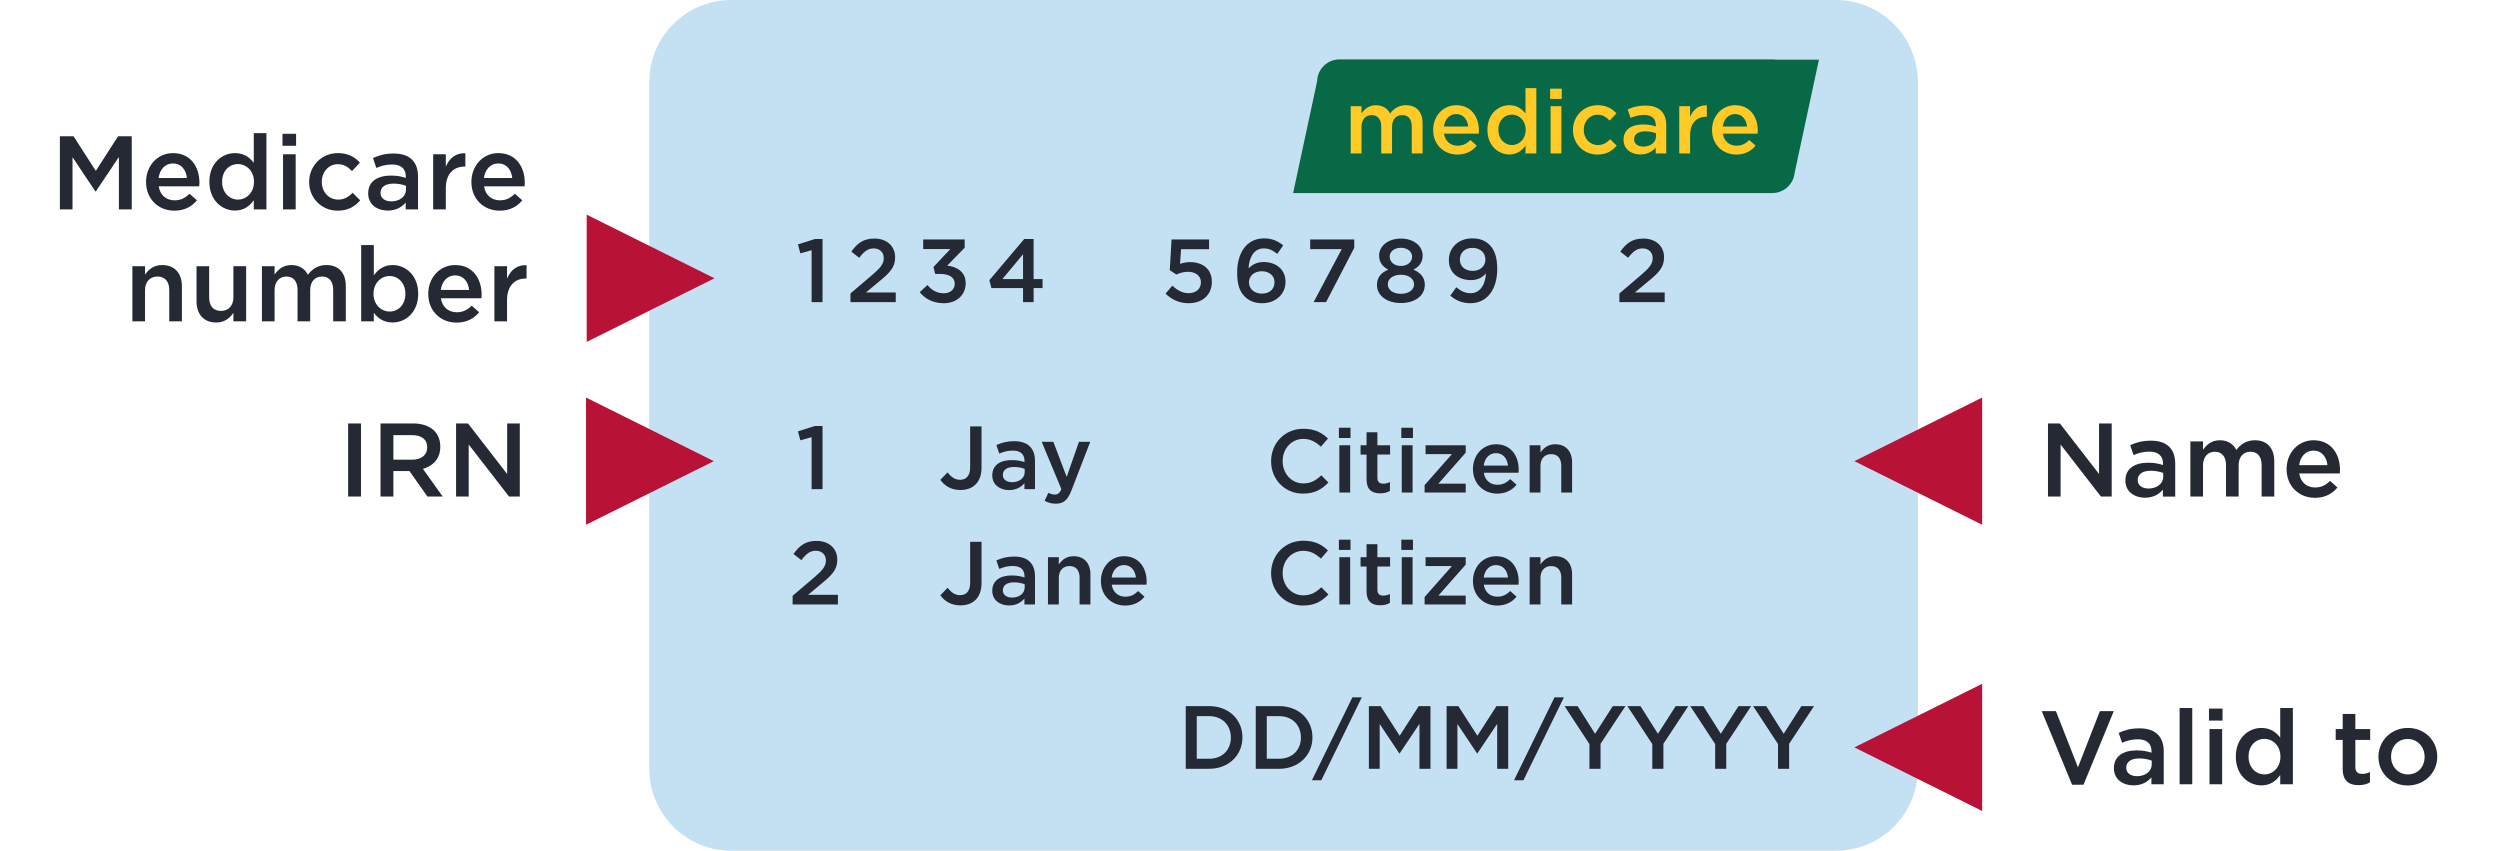 <svg xmlns="http://www.w3.org/2000/svg" xmlns:xlink="http://www.w3.org/1999/xlink" height="114" viewBox="0 0 335 114" width="335"><clipPath id="a"><path d="m335 0v114h-335v-114z"></path></clipPath><clipPath id="b"><path d="m159 0c6.075 0 11 4.925 11 11v92c0 6.075-4.925 11-11 11h-148c-6.075 0-11-4.925-11-11v-92c0-6.075 4.925-11 11-11z"></path></clipPath><clipPath id="c"><path d="m1.834 0 2.982 4.634 2.982-4.634h1.834v9.8h-1.722v-7.028l-3.094 4.62h-.056l-3.066-4.592v7h-1.694v-9.8z"></path></clipPath><clipPath id="d"><path d="m3.612 0c2.352 0 3.542 1.848 3.542 3.976 0 .154-.014.308-.028.476h-5.432c.182 1.204 1.036 1.876 2.128 1.876.826 0 1.414-.308 2.002-.882l.994.882c-.7.84-1.666 1.386-3.024 1.386-2.142 0-3.794-1.554-3.794-3.836v-.028c0-2.114 1.498-3.85 3.612-3.85zm-.014 1.386c-1.036 0-1.764.798-1.918 1.946h3.794c-.112-1.092-.756-1.946-1.876-1.946z"></path></clipPath><clipPath id="e"><path d="m7.644 0v10.22h-1.694v-1.232c-.546.77-1.316 1.386-2.52 1.386-1.736 0-3.43-1.386-3.43-3.836v-.028c0-2.45 1.666-3.836 3.43-3.836 1.218 0 1.988.602 2.52 1.302v-3.976zm-3.808 4.144c-1.162 0-2.128.896-2.128 2.366v.028c0 1.428.98 2.366 2.128 2.366 1.134 0 2.142-.952 2.142-2.366v-.028c0-1.428-1.008-2.366-2.142-2.366z"></path></clipPath><clipPath id="f"><path d="m1.764 2.744v7.392h-1.694v-7.392zm.056-2.744v1.61h-1.82v-1.61z"></path></clipPath><clipPath id="g"><path d="m3.85 0c1.386 0 2.254.518 2.954 1.274l-1.064 1.134c-.518-.546-1.064-.924-1.904-.924-1.232 0-2.142 1.064-2.142 2.352v.028c0 1.316.91 2.366 2.212 2.366.798 0 1.386-.364 1.918-.91l1.022 1.008c-.728.812-1.582 1.386-3.024 1.386-2.198 0-3.822-1.722-3.822-3.822v-.028c0-2.1 1.624-3.864 3.85-3.864z"></path></clipPath><clipPath id="h"><path d="m3.43 0c1.106 0 1.932.294 2.45.826.546.532.798 1.316.798 2.282v4.382h-1.652v-.924c-.504.602-1.274 1.078-2.408 1.078-1.386 0-2.618-.798-2.618-2.282v-.028c0-1.596 1.246-2.38 3.052-2.38.826 0 1.414.126 1.988.308v-.182c0-1.05-.644-1.61-1.834-1.61-.826 0-1.442.182-2.114.462l-.448-1.33c.812-.364 1.61-.602 2.786-.602zm-.042 4.032c-1.092 0-1.736.462-1.736 1.232v.028c0 .714.63 1.12 1.442 1.12 1.12 0 1.974-.644 1.974-1.582v-.504c-.434-.168-1.008-.294-1.68-.294z"></path></clipPath><clipPath id="i"><path d="m4.11.001.202.002v1.792h-.098c-1.484 0-2.52.966-2.52 2.926v2.814h-1.694v-7.392h1.694v1.666c.462-1.106 1.316-1.862 2.618-1.806z"></path></clipPath><clipPath id="j"><path d="m3.612 0c2.352 0 3.542 1.848 3.542 3.976 0 .154-.014.308-.028.476h-5.432c.182 1.204 1.036 1.876 2.128 1.876.826 0 1.414-.308 2.002-.882l.994.882c-.7.84-1.666 1.386-3.024 1.386-2.142 0-3.794-1.554-3.794-3.836v-.028c0-2.114 1.498-3.85 3.612-3.85zm-.014 1.386c-1.036 0-1.764.798-1.918 1.946h3.794c-.112-1.092-.756-1.946-1.876-1.946z"></path></clipPath><clipPath id="k"><path d="m4.004 0c1.666 0 2.632 1.12 2.632 2.828v4.718h-1.694v-4.2c0-1.148-.574-1.806-1.582-1.806-.98 0-1.666.686-1.666 1.834v4.172h-1.694v-7.392h1.694v1.134c.476-.686 1.162-1.288 2.31-1.288z"></path></clipPath><clipPath id="l"><path d="m1.694 0v4.2c0 1.148.574 1.792 1.582 1.792.98 0 1.666-.672 1.666-1.82v-4.172h1.708v7.392h-1.708v-1.148c-.476.7-1.162 1.302-2.31 1.302-1.666 0-2.632-1.12-2.632-2.842v-4.704z"></path></clipPath><clipPath id="m"><path d="m8.652 0c1.61 0 2.59 1.022 2.59 2.828v4.718h-1.694v-4.2c0-1.176-.546-1.806-1.498-1.806-.924 0-1.582.644-1.582 1.834v4.172h-1.694v-4.214c0-1.148-.56-1.792-1.498-1.792s-1.582.7-1.582 1.834v4.172h-1.694v-7.392h1.694v1.12c.476-.658 1.12-1.274 2.254-1.274 1.064 0 1.82.518 2.212 1.302.588-.784 1.372-1.302 2.492-1.302z"></path></clipPath><clipPath id="n"><path d="m1.694 0v4.06c.546-.77 1.316-1.386 2.52-1.386 1.736 0 3.43 1.372 3.43 3.836v.028c0 2.45-1.68 3.836-3.43 3.836-1.232 0-2.002-.616-2.52-1.302v1.148h-1.694v-10.22zm2.114 4.144c-1.148 0-2.156.952-2.156 2.366v.028c0 1.414 1.008 2.366 2.156 2.366 1.162 0 2.114-.91 2.114-2.366v-.028c0-1.428-.966-2.366-2.114-2.366z"></path></clipPath><clipPath id="o"><path d="m3.612 0c2.352 0 3.542 1.848 3.542 3.976 0 .154-.014.308-.028.476h-5.432c.182 1.204 1.036 1.876 2.128 1.876.826 0 1.414-.308 2.002-.882l.994.882c-.7.84-1.666 1.386-3.024 1.386-2.142 0-3.794-1.554-3.794-3.836v-.028c0-2.114 1.498-3.85 3.612-3.85zm-.014 1.386c-1.036 0-1.764.798-1.918 1.946h3.794c-.112-1.092-.756-1.946-1.876-1.946z"></path></clipPath><clipPath id="p"><path d="m4.11.001.202.002v1.792h-.098c-1.484 0-2.52.966-2.52 2.926v2.814h-1.694v-7.392h1.694v1.666c.462-1.106 1.316-1.862 2.618-1.806z"></path></clipPath><clipPath id="q"><path d="m1.722 0v9.8h-1.722v-9.8z"></path></clipPath><clipPath id="r"><path d="m4.368 0c1.232 0 2.198.364 2.828.98.518.532.812 1.26.812 2.114v.028c0 1.61-.966 2.576-2.324 2.968l2.646 3.71h-2.044l-2.408-3.416h-2.156v3.416h-1.722v-9.8zm-.14 1.568h-2.506v3.29h2.52c1.232 0 2.016-.644 2.016-1.638v-.028c0-1.05-.756-1.624-2.03-1.624z"></path></clipPath><clipPath id="s"><path d="m1.596 0 5.25 6.776v-6.776h1.694v9.8h-1.442l-5.404-6.972v6.972h-1.694v-9.8z"></path></clipPath><clipPath id="t"><path d="m5.52 0v5.544c0 .996-.3 1.74-.792 2.232s-1.2.744-2.04.744c-1.296 0-2.136-.6-2.688-1.356l.972-1.008c.492.636.984.996 1.692.996.792 0 1.332-.528 1.332-1.656v-5.496z"></path></clipPath><clipPath id="u"><path d="m2.94 0c.948 0 1.656.252 2.1.708.468.456.684 1.128.684 1.956v3.756h-1.416v-.792c-.432.516-1.092.924-2.064.924-1.188 0-2.244-.684-2.244-1.956v-.024c0-1.368 1.068-2.04 2.616-2.04.708 0 1.212.108 1.704.264v-.156c0-.9-.552-1.38-1.572-1.38-.708 0-1.236.156-1.812.396l-.384-1.14c.696-.312 1.38-.516 2.388-.516zm-.036 3.456c-.936 0-1.488.396-1.488 1.056v.024c0 .612.54.96 1.236.96.96 0 1.692-.552 1.692-1.356v-.432c-.372-.144-.864-.252-1.44-.252z"></path></clipPath><clipPath id="v"><path d="m1.56 0 1.788 4.704 1.644-4.704h1.512l-2.52 6.516c-.504 1.296-1.068 1.776-2.088 1.776-.6 0-1.056-.144-1.5-.384l.492-1.08c.264.144.552.24.852.24.408 0 .66-.18.9-.72l-2.64-6.348z"></path></clipPath><clipPath id="w"><path d="m3.132 0c2.64 0 4.464 1.812 4.464 4.176v.024c0 2.364-1.824 4.2-4.464 4.2h-3.132v-8.4zm0 1.344h-1.656v5.712h1.656c1.764 0 2.916-1.188 2.916-2.832v-.024c0-1.644-1.152-2.856-2.916-2.856z"></path></clipPath><clipPath id="x"><path d="m3.132 0c2.64 0 4.464 1.812 4.464 4.176v.024c0 2.364-1.824 4.2-4.464 4.2h-3.132v-8.4zm0 1.344h-1.656v5.712h1.656c1.764 0 2.916-1.188 2.916-2.832v-.024c0-1.644-1.152-2.856-2.916-2.856z"></path></clipPath><clipPath id="y"><path d="m6.684 0-5.424 11.112h-1.26l5.424-11.112z"></path></clipPath><clipPath id="z"><path d="m1.572 0 2.556 3.972 2.556-3.972h1.572v8.4h-1.476v-6.024l-2.652 3.96h-.048l-2.628-3.936v6h-1.452v-8.4z"></path></clipPath><clipPath id="A"><path d="m1.752 0 2.34 3.708 2.376-3.708h1.692l-3.336 5.052v3.348h-1.488v-3.312l-3.336-5.088z"></path></clipPath><clipPath id="B"><path d="m1.752 0 2.34 3.708 2.376-3.708h1.692l-3.336 5.052v3.348h-1.488v-3.312l-3.336-5.088z"></path></clipPath><clipPath id="C"><path d="m1.752 0 2.34 3.708 2.376-3.708h1.692l-3.336 5.052v3.348h-1.488v-3.312l-3.336-5.088z"></path></clipPath><clipPath id="D"><path d="m1.752 0 2.34 3.708 2.376-3.708h1.692l-3.336 5.052v3.348h-1.488v-3.312l-3.336-5.088z"></path></clipPath><clipPath id="E"><path d="m3.288 0v8.46h-1.464v-6.96l-1.512.42-.312-1.2 2.268-.72z"></path></clipPath><clipPath id="F"><path d="m1.596 0 5.25 6.776v-6.776h1.694v9.8h-1.442l-5.404-6.972v6.972h-1.694v-9.8z"></path></clipPath><clipPath id="G"><path d="m3.43 0c1.106 0 1.932.294 2.45.826.546.532.798 1.316.798 2.282v4.382h-1.652v-.924c-.504.602-1.274 1.078-2.408 1.078-1.386 0-2.618-.798-2.618-2.282v-.028c0-1.596 1.246-2.38 3.052-2.38.826 0 1.414.126 1.988.308v-.182c0-1.05-.644-1.61-1.834-1.61-.826 0-1.442.182-2.114.462l-.448-1.33c.812-.364 1.61-.602 2.786-.602zm-.042 4.032c-1.092 0-1.736.462-1.736 1.232v.028c0 .714.63 1.12 1.442 1.12 1.12 0 1.974-.644 1.974-1.582v-.504c-.434-.168-1.008-.294-1.68-.294z"></path></clipPath><clipPath id="H"><path d="m8.652 0c1.61 0 2.59 1.022 2.59 2.828v4.718h-1.694v-4.2c0-1.176-.546-1.806-1.498-1.806-.924 0-1.582.644-1.582 1.834v4.172h-1.694v-4.214c0-1.148-.56-1.792-1.498-1.792s-1.582.7-1.582 1.834v4.172h-1.694v-7.392h1.694v1.12c.476-.658 1.12-1.274 2.254-1.274 1.064 0 1.82.518 2.212 1.302.588-.784 1.372-1.302 2.492-1.302z"></path></clipPath><clipPath id="I"><path d="m3.612 0c2.352 0 3.542 1.848 3.542 3.976 0 .154-.014.308-.028.476h-5.432c.182 1.204 1.036 1.876 2.128 1.876.826 0 1.414-.308 2.002-.882l.994.882c-.7.84-1.666 1.386-3.024 1.386-2.142 0-3.794-1.554-3.794-3.836v-.028c0-2.114 1.498-3.85 3.612-3.85zm-.014 1.386c-1.036 0-1.764.798-1.918 1.946h3.794c-.112-1.092-.756-1.946-1.876-1.946z"></path></clipPath><clipPath id="J"><path d="m1.904 0 2.954 7.532 2.94-7.532h1.862l-4.06 9.87h-1.526l-4.074-9.87z"></path></clipPath><clipPath id="K"><path d="m3.43 0c1.106 0 1.932.294 2.45.826.546.532.798 1.316.798 2.282v4.382h-1.652v-.924c-.504.602-1.274 1.078-2.408 1.078-1.386 0-2.618-.798-2.618-2.282v-.028c0-1.596 1.246-2.38 3.052-2.38.826 0 1.414.126 1.988.308v-.182c0-1.05-.644-1.61-1.834-1.61-.826 0-1.442.182-2.114.462l-.448-1.33c.812-.364 1.61-.602 2.786-.602zm-.042 4.032c-1.092 0-1.736.462-1.736 1.232v.028c0 .714.63 1.12 1.442 1.12 1.12 0 1.974-.644 1.974-1.582v-.504c-.434-.168-1.008-.294-1.68-.294z"></path></clipPath><clipPath id="L"><path d="m1.694 0v10.22h-1.694v-10.22z"></path></clipPath><clipPath id="M"><path d="m1.764 2.744v7.392h-1.694v-7.392zm.056-2.744v1.61h-1.82v-1.61z"></path></clipPath><clipPath id="N"><path d="m7.644 0v10.22h-1.694v-1.232c-.546.77-1.316 1.386-2.52 1.386-1.736 0-3.43-1.386-3.43-3.836v-.028c0-2.45 1.666-3.836 3.43-3.836 1.218 0 1.988.602 2.52 1.302v-3.976zm-3.808 4.144c-1.162 0-2.128.896-2.128 2.366v.028c0 1.428.98 2.366 2.128 2.366 1.134 0 2.142-.952 2.142-2.366v-.028c0-1.428-1.008-2.366-2.142-2.366z"></path></clipPath><clipPath id="O"><path d="m2.632 0v2.03h1.988v1.456h-1.988v3.626c0 .658.336.924.91.924.378 0 .714-.084 1.05-.252v1.386c-.42.238-.882.378-1.526.378-1.246 0-2.128-.546-2.128-2.17v-3.892h-.938v-1.456h.938v-2.03z"></path></clipPath><clipPath id="P"><path d="m3.948 0c2.268 0 3.934 1.722 3.934 3.836v.028c0 2.1-1.68 3.85-3.962 3.85-2.254 0-3.92-1.722-3.92-3.822v-.028c0-2.114 1.68-3.864 3.948-3.864zm-.028 1.484c-1.358 0-2.226 1.064-2.226 2.352v.028c0 1.288.938 2.366 2.254 2.366 1.372 0 2.24-1.064 2.24-2.338v-.028c0-1.302-.938-2.38-2.268-2.38z"></path></clipPath><clipPath id="Q"><path d="m8.523 0 8.523 17.124h-17.047z"></path></clipPath><clipPath id="R"><path d="m8.523 0 8.523 17.124h-17.047z"></path></clipPath><clipPath id="S"><path d="m8.523 0 8.523 17.124h-17.047z"></path></clipPath><clipPath id="T"><path d="m8.523 0 8.523 17.124h-17.047z"></path></clipPath><clipPath id="U"><path d="m64.217 0c.168 0 .332.014.493.04l5.747-0-3.254 15.156c-.022.237-.072.466-.147.684l-.008.03c-.411 1.162-1.523 1.999-2.832 1.999l-57.4-.001-6.817.001 3.218-14.986.004-.1c.091-1.575 1.397-2.824 2.995-2.824z"></path></clipPath><clipPath id="V"><path d="m7.416 0c1.38 0 2.22.876 2.22 2.424v4.044h-1.452v-3.6c0-1.008-.468-1.548-1.284-1.548-.792 0-1.356.552-1.356 1.572v3.576h-1.452v-3.612c0-.984-.48-1.536-1.284-1.536s-1.356.6-1.356 1.572v3.576h-1.452v-6.336h1.452v.96c.408-.564.96-1.092 1.932-1.092.912 0 1.56.444 1.896 1.116.504-.672 1.176-1.116 2.136-1.116z"></path></clipPath><clipPath id="W"><path d="m3.096 0c2.016 0 3.036 1.584 3.036 3.408 0 .132-.012.264-.024.408h-4.656c.156 1.032.888 1.608 1.824 1.608.708 0 1.212-.264 1.716-.756l.852.756c-.6.72-1.428 1.188-2.592 1.188-1.836 0-3.252-1.332-3.252-3.288v-.024c0-1.812 1.284-3.3 3.096-3.3zm-.012 1.188c-.888 0-1.512.684-1.644 1.668h3.252c-.096-.936-.648-1.668-1.608-1.668z"></path></clipPath><clipPath id="X"><path d="m6.552 0v8.76h-1.452v-1.056c-.468.66-1.128 1.188-2.16 1.188-1.488 0-2.94-1.188-2.94-3.288v-.024c0-2.1 1.428-3.288 2.94-3.288 1.044 0 1.704.516 2.16 1.116v-3.408zm-3.264 3.552c-.996 0-1.824.768-1.824 2.028v.024c0 1.224.84 2.028 1.824 2.028.972 0 1.836-.816 1.836-2.028v-.024c0-1.224-.864-2.028-1.836-2.028z"></path></clipPath><clipPath id="Y"><path d="m1.512 2.352v6.336h-1.452v-6.336zm.048-2.352v1.38h-1.56v-1.38z"></path></clipPath><clipPath id="Z"><path d="m3.3 0c1.188 0 1.932.444 2.532 1.092l-.912.972c-.444-.468-.912-.792-1.632-.792-1.056 0-1.836.912-1.836 2.016v.024c0 1.128.78 2.028 1.896 2.028.684 0 1.188-.312 1.644-.78l.876.864c-.624.696-1.356 1.188-2.592 1.188-1.884 0-3.276-1.476-3.276-3.276v-.024c0-1.8 1.392-3.312 3.3-3.312z"></path></clipPath><clipPath id="aa"><path d="m2.94 0c.948 0 1.656.252 2.1.708.468.456.684 1.128.684 1.956v3.756h-1.416v-.792c-.432.516-1.092.924-2.064.924-1.188 0-2.244-.684-2.244-1.956v-.024c0-1.368 1.068-2.04 2.616-2.04.708 0 1.212.108 1.704.264v-.156c0-.9-.552-1.38-1.572-1.38-.708 0-1.236.156-1.812.396l-.384-1.14c.696-.312 1.38-.516 2.388-.516zm-.036 3.456c-.936 0-1.488.396-1.488 1.056v.024c0 .612.54.96 1.236.96.96 0 1.692-.552 1.692-1.356v-.432c-.372-.144-.864-.252-1.44-.252z"></path></clipPath><clipPath id="ab"><path d="m3.503.001.193.001v1.536h-.084c-1.272 0-2.16.828-2.16 2.508v2.412h-1.452v-6.336h1.452v1.428c.396-.948 1.128-1.596 2.244-1.548z"></path></clipPath><clipPath id="ac"><path d="m3.096 0c2.016 0 3.036 1.584 3.036 3.408 0 .132-.012.264-.024.408h-4.656c.156 1.032.888 1.608 1.824 1.608.708 0 1.212-.264 1.716-.756l.852.756c-.6.72-1.428 1.188-2.592 1.188-1.836 0-3.252-1.332-3.252-3.288v-.024c0-1.812 1.284-3.3 3.096-3.3zm-.012 1.188c-.888 0-1.512.684-1.644 1.668h3.252c-.096-.936-.648-1.668-1.608-1.668z"></path></clipPath><clipPath id="ad"><path d="m5.52 0v5.544c0 .996-.3 1.74-.792 2.232s-1.2.744-2.04.744c-1.296 0-2.136-.6-2.688-1.356l.972-1.008c.492.636.984.996 1.692.996.792 0 1.332-.528 1.332-1.656v-5.496z"></path></clipPath><clipPath id="ae"><path d="m2.94 0c.948 0 1.656.252 2.1.708.468.456.684 1.128.684 1.956v3.756h-1.416v-.792c-.432.516-1.092.924-2.064.924-1.188 0-2.244-.684-2.244-1.956v-.024c0-1.368 1.068-2.04 2.616-2.04.708 0 1.212.108 1.704.264v-.156c0-.9-.552-1.38-1.572-1.38-.708 0-1.236.156-1.812.396l-.384-1.14c.696-.312 1.38-.516 2.388-.516zm-.036 3.456c-.936 0-1.488.396-1.488 1.056v.024c0 .612.54.96 1.236.96.96 0 1.692-.552 1.692-1.356v-.432c-.372-.144-.864-.252-1.44-.252z"></path></clipPath><clipPath id="af"><path d="m3.432 0c1.428 0 2.256.96 2.256 2.424v4.044h-1.452v-3.6c0-.984-.492-1.548-1.356-1.548-.84 0-1.428.588-1.428 1.572v3.576h-1.452v-6.336h1.452v.972c.408-.588.996-1.104 1.98-1.104z"></path></clipPath><clipPath id="ag"><path d="m3.096 0c2.016 0 3.036 1.584 3.036 3.408 0 .132-.012.264-.024.408h-4.656c.156 1.032.888 1.608 1.824 1.608.708 0 1.212-.264 1.716-.756l.852.756c-.6.72-1.428 1.188-2.592 1.188-1.836 0-3.252-1.332-3.252-3.288v-.024c0-1.812 1.284-3.3 3.096-3.3zm-.012 1.188c-.888 0-1.512.684-1.644 1.668h3.252c-.096-.936-.648-1.668-1.608-1.668z"></path></clipPath><clipPath id="ah"><path d="m3.216 0c1.644 0 2.772 1.008 2.772 2.508v.024c0 1.32-.696 2.04-2.184 3.252l-1.728 1.44h3.996v1.296h-6.072v-1.164l2.892-2.46c1.152-.984 1.572-1.512 1.572-2.268 0-.828-.588-1.308-1.356-1.308s-1.296.42-1.932 1.26l-1.056-.828c.804-1.116 1.596-1.752 3.096-1.752z"></path></clipPath><clipPath id="ai"><path d="m4.332 0c1.548 0 2.484.54 3.288 1.308l-.948 1.092c-.672-.624-1.392-1.044-2.352-1.044-1.596 0-2.772 1.32-2.772 2.964v.024c0 1.644 1.164 2.976 2.772 2.976 1.032 0 1.692-.408 2.412-1.08l.948.96c-.876.912-1.836 1.488-3.408 1.488-2.448 0-4.272-1.908-4.272-4.32v-.024c0-2.388 1.788-4.344 4.332-4.344z"></path></clipPath><clipPath id="aj"><path d="m1.512 2.352v6.336h-1.452v-6.336zm.048-2.352v1.38h-1.56v-1.38z"></path></clipPath><clipPath id="ak"><path d="m2.256 0v1.74h1.704v1.248h-1.704v3.108c0 .564.288.792.78.792.324 0 .612-.072.9-.216v1.188c-.36.204-.756.324-1.308.324-1.068 0-1.824-.468-1.824-1.86v-3.336h-.804v-1.248h.804v-1.74z"></path></clipPath><clipPath id="al"><path d="m5.508 0v.996l-3.66 4.152h3.66v1.188h-5.508v-.996l3.66-4.152h-3.528v-1.188z"></path></clipPath><clipPath id="am"><path d="m3.096 0c2.016 0 3.036 1.584 3.036 3.408 0 .132-.012.264-.024.408h-4.656c.156 1.032.888 1.608 1.824 1.608.708 0 1.212-.264 1.716-.756l.852.756c-.6.72-1.428 1.188-2.592 1.188-1.836 0-3.252-1.332-3.252-3.288v-.024c0-1.812 1.284-3.3 3.096-3.3zm-.012 1.188c-.888 0-1.512.684-1.644 1.668h3.252c-.096-.936-.648-1.668-1.608-1.668z"></path></clipPath><clipPath id="an"><path d="m3.432 0c1.428 0 2.256.96 2.256 2.424v4.044h-1.452v-3.6c0-.984-.492-1.548-1.356-1.548-.84 0-1.428.588-1.428 1.572v3.576h-1.452v-6.336h1.452v.972c.408-.588.996-1.104 1.98-1.104z"></path></clipPath><clipPath id="ao"><path d="m4.332 0c1.548 0 2.484.54 3.288 1.308l-.948 1.092c-.672-.624-1.392-1.044-2.352-1.044-1.596 0-2.772 1.32-2.772 2.964v.024c0 1.644 1.164 2.976 2.772 2.976 1.032 0 1.692-.408 2.412-1.08l.948.96c-.876.912-1.836 1.488-3.408 1.488-2.448 0-4.272-1.908-4.272-4.32v-.024c0-2.388 1.788-4.344 4.332-4.344z"></path></clipPath><clipPath id="ap"><path d="m1.512 2.352v6.336h-1.452v-6.336zm.048-2.352v1.38h-1.56v-1.38z"></path></clipPath><clipPath id="aq"><path d="m2.256 0v1.74h1.704v1.248h-1.704v3.108c0 .564.288.792.78.792.324 0 .612-.072.9-.216v1.188c-.36.204-.756.324-1.308.324-1.068 0-1.824-.468-1.824-1.86v-3.336h-.804v-1.248h.804v-1.74z"></path></clipPath><clipPath id="ar"><path d="m3.096 0c2.016 0 3.036 1.584 3.036 3.408 0 .132-.012.264-.024.408h-4.656c.156 1.032.888 1.608 1.824 1.608.708 0 1.212-.264 1.716-.756l.852.756c-.6.72-1.428 1.188-2.592 1.188-1.836 0-3.252-1.332-3.252-3.288v-.024c0-1.812 1.284-3.3 3.096-3.3zm-.012 1.188c-.888 0-1.512.684-1.644 1.668h3.252c-.096-.936-.648-1.668-1.608-1.668z"></path></clipPath><clipPath id="as"><path d="m3.432 0c1.428 0 2.256.96 2.256 2.424v4.044h-1.452v-3.6c0-.984-.492-1.548-1.356-1.548-.84 0-1.428.588-1.428 1.572v3.576h-1.452v-6.336h1.452v.972c.408-.588.996-1.104 1.98-1.104z"></path></clipPath><clipPath id="at"><path d="m3.216 0c1.644 0 2.772 1.008 2.772 2.508v.024c0 1.32-.696 2.04-2.184 3.252l-1.728 1.44h3.996v1.296h-6.072v-1.164l2.892-2.46c1.152-.984 1.572-1.512 1.572-2.268 0-.828-.588-1.308-1.356-1.308s-1.296.42-1.932 1.26l-1.056-.828c.804-1.116 1.596-1.752 3.096-1.752z"></path></clipPath><clipPath id="au"><path d="m6.024 0v1.104l-2.34 2.4c1.272.156 2.472.804 2.472 2.352v.024c0 1.548-1.188 2.664-2.94 2.664-1.464 0-2.508-.612-3.216-1.476l1.032-.96c.6.708 1.272 1.104 2.208 1.104.828 0 1.452-.504 1.452-1.272v-.024c0-.828-.756-1.296-1.932-1.296h-.684l-.24-.924 2.268-2.412h-3.636v-1.284z"></path></clipPath><clipPath id="av"><path d="m5.928 0v5.364h1.2v1.212h-1.2v1.884h-1.416v-1.884h-4.236l-.276-1.056 4.668-5.52zm-1.416 2.04-2.76 3.324h2.76z"></path></clipPath><clipPath id="aw"><path d="m3.216 0c1.644 0 2.772 1.008 2.772 2.508v.024c0 1.32-.696 2.04-2.184 3.252l-1.728 1.44h3.996v1.296h-6.072v-1.164l2.892-2.46c1.152-.984 1.572-1.512 1.572-2.268 0-.828-.588-1.308-1.356-1.308s-1.296.42-1.932 1.26l-1.056-.828c.804-1.116 1.596-1.752 3.096-1.752z"></path></clipPath><clipPath id="ax"><path d="m5.832 0v1.308h-3.756l-.132 1.968c.396-.144.768-.24 1.332-.24 1.632 0 2.928.864 2.928 2.64v.024c0 1.716-1.26 2.844-3.12 2.844-1.284 0-2.292-.516-3.084-1.284l.912-1.068c.672.624 1.38 1.008 2.16 1.008 1.008 0 1.668-.576 1.668-1.452v-.024c0-.852-.72-1.392-1.74-1.392-.6 0-1.116.168-1.548.372l-.888-.588.24-4.116z"></path></clipPath><clipPath id="ay"><path d="m3.6 0c1.092 0 1.836.348 2.568.936l-.792 1.14c-.588-.456-1.08-.732-1.824-.732-1.464 0-1.992 1.524-2.016 2.676.492-.516 1.116-.852 2.016-.852 1.62 0 2.928.96 2.928 2.64v.024c0 1.668-1.356 2.856-3.12 2.856-1.032 0-1.776-.324-2.34-.888-.636-.636-1.02-1.512-1.02-3.204v-.024c0-2.568 1.224-4.572 3.6-4.572zm-.312 4.404c-1.044 0-1.704.672-1.704 1.476v.024c0 .852.696 1.5 1.74 1.5s1.68-.648 1.68-1.512v-.024c0-.84-.672-1.464-1.716-1.464z"></path></clipPath><clipPath id="az"><path d="m5.904 0v1.116l-3.78 7.284h-1.668l3.768-7.104h-4.224v-1.296z"></path></clipPath><clipPath id="aA"><path d="m3.204 0c1.68 0 2.916.972 2.916 2.268v.024c0 .936-.516 1.5-1.224 1.872.924.42 1.512 1.02 1.512 2.016v.024c0 1.5-1.368 2.436-3.204 2.436s-3.204-.96-3.204-2.412v-.024c0-1.008.564-1.644 1.512-2.04-.708-.372-1.224-.936-1.224-1.872v-.024c0-1.284 1.236-2.268 2.916-2.268zm0 4.848c-.996 0-1.752.504-1.752 1.272v.024c0 .684.648 1.26 1.752 1.26s1.764-.564 1.764-1.26v-.024c0-.768-.768-1.272-1.764-1.272zm0-3.612c-.9 0-1.5.528-1.5 1.164v.024c0 .732.636 1.248 1.5 1.248s1.5-.516 1.5-1.236v-.024c0-.648-.6-1.176-1.5-1.176z"></path></clipPath><clipPath id="aB"><path d="m3.132 0c1.056 0 1.74.3 2.34.888.612.624 1.008 1.548 1.008 3.204v.024c0 2.7-1.332 4.572-3.6 4.572-1.164 0-1.98-.42-2.688-1.008l.804-1.128c.636.528 1.2.792 1.92.792 1.488 0 2.028-1.536 2.04-2.652-.468.564-1.116.9-1.98.9-1.788 0-2.976-1.044-2.976-2.664v-.024c0-1.644 1.272-2.904 3.132-2.904zm.012 1.272c-1.044 0-1.668.696-1.668 1.56v.024c0 .876.672 1.5 1.716 1.5 1.068 0 1.704-.696 1.704-1.512v-.024c0-.876-.684-1.548-1.752-1.548z"></path></clipPath><g clip-path="url(#a)"><g clip-path="url(#b)" transform="translate(87)"><path d="m0 0h170v114h-170z" fill="#c3e1f3"></path></g><g clip-path="url(#c)" transform="translate(8.022 18.262)"><path d="m0 0h9.632v9.8h-9.632z" fill="#242934"></path></g><g clip-path="url(#d)" transform="translate(19.572 20.516)"><path d="m0 0h7.154v7.714h-7.154z" fill="#242934"></path></g><g clip-path="url(#e)" transform="translate(28.056 17.842)"><path d="m0 0h7.644v10.374h-7.644z" fill="#242934"></path></g><g clip-path="url(#f)" transform="translate(37.856 17.926)"><path d="m0 0h1.82v10.136h-1.82z" fill="#242934"></path></g><g clip-path="url(#g)" transform="translate(41.426 20.516)"><path d="m0 0h6.846v7.714h-6.846z" fill="#242934"></path></g><g clip-path="url(#h)" transform="translate(49.336 20.572)"><path d="m0 0h6.678v7.644h-6.678z" fill="#242934"></path></g><g clip-path="url(#i)" transform="translate(58.044 20.527)"><path d="m0 0h4.312v7.535h-4.312z" fill="#242934"></path></g><g clip-path="url(#j)" transform="translate(63.168 20.516)"><path d="m0 0h7.154v7.714h-7.154z" fill="#242934"></path></g><g clip-path="url(#k)" transform="translate(17.738 35.516)"><path d="m0 0h6.636v7.546h-6.636z" fill="#242934"></path></g><g clip-path="url(#l)" transform="translate(26.334 35.67)"><path d="m0 0h6.65v7.546h-6.65z" fill="#242934"></path></g><g clip-path="url(#m)" transform="translate(35.098 35.516)"><path d="m0 0h11.242v7.546h-11.242z" fill="#242934"></path></g><g clip-path="url(#n)" transform="translate(48.398 32.842)"><path d="m0 0h7.644v10.374h-7.644z" fill="#242934"></path></g><g clip-path="url(#o)" transform="translate(57.386 35.516)"><path d="m0 0h7.154v7.714h-7.154z" fill="#242934"></path></g><g clip-path="url(#p)" transform="translate(66.248 35.527)"><path d="m0 0h4.312v7.535h-4.312z" fill="#242934"></path></g><g transform="translate(46.651 56.74)"><g clip-path="url(#q)"><path d="m0 0h1.722v9.8h-1.722z" fill="#242934"></path></g><g clip-path="url(#r)" transform="translate(4.34)"><path d="m0 0h8.33v9.8h-8.33z" fill="#242934"></path></g><g clip-path="url(#s)" transform="translate(14.462)"><path d="m0 0h8.54v9.8h-8.54z" fill="#242934"></path></g></g><g transform="translate(126.004 57.14)"><g clip-path="url(#t)"><path d="m0 0h5.52v8.52h-5.52z" fill="#242934"></path></g><g clip-path="url(#u)" transform="translate(6.96 1.98)"><path d="m0 0h5.724v6.552h-5.724z" fill="#242934"></path></g><g clip-path="url(#v)" transform="translate(13.584 2.064)"><path d="m0 0h6.504v8.292h-6.504z" fill="#242934"></path></g></g><g clip-path="url(#w)" transform="translate(158.888 94.618)"><path d="m0 0h7.596v8.4h-7.596z" fill="#242934"></path></g><g clip-path="url(#x)" transform="translate(168.272 94.618)"><path d="m0 0h7.596v8.4h-7.596z" fill="#242934"></path></g><g clip-path="url(#y)" transform="translate(175.796 93.442)"><path d="m0 0h6.684v11.112h-6.684z" fill="#242934"></path></g><g clip-path="url(#z)" transform="translate(183.428 94.618)"><path d="m0 0h8.256v8.4h-8.256z" fill="#242934"></path></g><g clip-path="url(#z)" transform="translate(193.844 94.618)"><path d="m0 0h8.256v8.4h-8.256z" fill="#242934"></path></g><g clip-path="url(#y)" transform="translate(202.88 93.442)"><path d="m0 0h6.684v11.112h-6.684z" fill="#242934"></path></g><g clip-path="url(#A)" transform="translate(209.648 94.618)"><path d="m0 0h8.16v8.4h-8.16z" fill="#242934"></path></g><g clip-path="url(#B)" transform="translate(218.072 94.618)"><path d="m0 0h8.16v8.4h-8.16z" fill="#242934"></path></g><g clip-path="url(#C)" transform="translate(226.496 94.618)"><path d="m0 0h8.16v8.4h-8.16z" fill="#242934"></path></g><g clip-path="url(#D)" transform="translate(234.92 94.618)"><path d="m0 0h8.16v8.4h-8.16z" fill="#242934"></path></g><g clip-path="url(#E)" transform="translate(106.931 57.08)"><path d="m0 0h3.288v8.46h-3.288z" fill="#242934"></path></g><g transform="translate(274.428 56.74)"><g clip-path="url(#F)"><path d="m0 0h8.54v9.8h-8.54z" fill="#242934"></path></g><g clip-path="url(#G)" transform="translate(10.374 2.31)"><path d="m0 0h6.678v7.644h-6.678z" fill="#242934"></path></g><g clip-path="url(#H)" transform="translate(19.082 2.254)"><path d="m0 0h11.242v7.546h-11.242z" fill="#242934"></path></g><g clip-path="url(#I)" transform="translate(31.976 2.254)"><path d="m0 0h7.154v7.714h-7.154z" fill="#242934"></path></g></g><g clip-path="url(#J)" transform="translate(273.588 95.288)"><path d="m0 0h9.66v9.87h-9.66z" fill="#242934"></path></g><g clip-path="url(#K)" transform="translate(283.262 97.598)"><path d="m0 0h6.678v7.644h-6.678z" fill="#242934"></path></g><g clip-path="url(#L)" transform="translate(292.068 94.868)"><path d="m0 0h1.694v10.22h-1.694z" fill="#242934"></path></g><g clip-path="url(#M)" transform="translate(296.002 94.952)"><path d="m0 0h1.82v10.136h-1.82z" fill="#242934"></path></g><g clip-path="url(#N)" transform="translate(299.6 94.868)"><path d="m0 0h7.644v10.374h-7.644z" fill="#242934"></path></g><g clip-path="url(#O)" transform="translate(312.984 95.666)"><path d="m0 0h4.62v9.548h-4.62z" fill="#242934"></path></g><g clip-path="url(#P)" transform="translate(318.71 97.542)"><path d="m0 0h7.882v7.714h-7.882z" fill="#242934"></path></g><g clip-path="url(#Q)" transform="matrix(0 1 -1 0 95.743 28.766)"><path d="m0 0h17.047v17.124h-17.047z" fill="#b81236"></path></g><g clip-path="url(#R)" transform="matrix(0 -1 1 0 248.485 70.318)"><path d="m0 0h17.047v17.124h-17.047z" fill="#b81236"></path></g><g clip-path="url(#S)" transform="matrix(0 -1 1 0 248.485 108.673)"><path d="m0 0h17.047v17.124h-17.047z" fill="#b81236"></path></g><g clip-path="url(#T)" transform="matrix(0 1 -1 0 95.652 53.271)"><path d="m0 0h17.047v17.124h-17.047z" fill="#b81236"></path></g><g clip-path="url(#U)" transform="translate(173.279 7.96)"><path d="m0 0h70.457v17.91h-70.457z" fill="#076945"></path></g><g clip-path="url(#V)" transform="translate(180.992 14.098)"><path d="m0 0h9.636v6.468h-9.636z" fill="#ffca26"></path></g><g clip-path="url(#W)" transform="translate(192.044 14.098)"><path d="m0 0h6.132v6.612h-6.132z" fill="#ffca26"></path></g><g clip-path="url(#X)" transform="translate(199.316 11.806)"><path d="m0 0h6.552v8.892h-6.552z" fill="#ffca26"></path></g><g clip-path="url(#Y)" transform="translate(207.716 11.878)"><path d="m0 0h1.56v8.688h-1.56z" fill="#ffca26"></path></g><g clip-path="url(#Z)" transform="translate(210.776 14.098)"><path d="m0 0h5.868v6.612h-5.868z" fill="#ffca26"></path></g><g clip-path="url(#aa)" transform="translate(217.556 14.146)"><path d="m0 0h5.724v6.552h-5.724z" fill="#ffca26"></path></g><g clip-path="url(#ab)" transform="translate(225.02 14.108)"><path d="m0 0h3.696v6.458h-3.696z" fill="#ffca26"></path></g><g clip-path="url(#ac)" transform="translate(229.412 14.098)"><path d="m0 0h6.132v6.612h-6.132z" fill="#ffca26"></path></g><g transform="translate(126.004 72.6)"><g clip-path="url(#ad)"><path d="m0 0h5.52v8.52h-5.52z" fill="#242934"></path></g><g clip-path="url(#ae)" transform="translate(6.96 1.98)"><path d="m0 0h5.724v6.552h-5.724z" fill="#242934"></path></g><g clip-path="url(#af)" transform="translate(14.424 1.932)"><path d="m0 0h5.688v6.468h-5.688z" fill="#242934"></path></g><g clip-path="url(#ag)" transform="translate(21.516 1.932)"><path d="m0 0h6.132v6.612h-6.132z" fill="#242934"></path></g></g><g clip-path="url(#ah)" transform="translate(106.207 72.48)"><path d="m0 0h6.072v8.52h-6.072z" fill="#242934"></path></g><g clip-path="url(#ai)" transform="translate(170.327 57.456)"><path d="m0 0h7.68v8.688h-7.68z" fill="#242934"></path></g><g clip-path="url(#aj)" transform="translate(179.411 57.312)"><path d="m0 0h1.56v8.688h-1.56z" fill="#242934"></path></g><g clip-path="url(#ak)" transform="translate(182.315 57.924)"><path d="m0 0h3.96v8.184h-3.96z" fill="#242934"></path></g><g clip-path="url(#aj)" transform="translate(187.775 57.312)"><path d="m0 0h1.56v8.688h-1.56z" fill="#242934"></path></g><g clip-path="url(#al)" transform="translate(190.895 59.664)"><path d="m0 0h5.508v6.336h-5.508z" fill="#242934"></path></g><g clip-path="url(#am)" transform="translate(197.375 59.532)"><path d="m0 0h6.132v6.612h-6.132z" fill="#242934"></path></g><g clip-path="url(#an)" transform="translate(204.971 59.532)"><path d="m0 0h5.688v6.468h-5.688z" fill="#242934"></path></g><g clip-path="url(#ao)" transform="translate(170.327 72.456)"><path d="m0 0h7.68v8.688h-7.68z" fill="#242934"></path></g><g clip-path="url(#ap)" transform="translate(179.411 72.312)"><path d="m0 0h1.56v8.688h-1.56z" fill="#242934"></path></g><g clip-path="url(#aq)" transform="translate(182.315 72.924)"><path d="m0 0h3.96v8.184h-3.96z" fill="#242934"></path></g><g clip-path="url(#ap)" transform="translate(187.775 72.312)"><path d="m0 0h1.56v8.688h-1.56z" fill="#242934"></path></g><g clip-path="url(#al)" transform="translate(190.895 74.664)"><path d="m0 0h5.508v6.336h-5.508z" fill="#242934"></path></g><g clip-path="url(#ar)" transform="translate(197.375 74.532)"><path d="m0 0h6.132v6.612h-6.132z" fill="#242934"></path></g><g clip-path="url(#as)" transform="translate(204.971 74.532)"><path d="m0 0h5.688v6.468h-5.688z" fill="#242934"></path></g><g clip-path="url(#E)" transform="translate(106.931 32.027)"><path d="m0 0h3.288v8.46h-3.288z" fill="#242934"></path></g><g clip-path="url(#at)" transform="translate(113.959 31.967)"><path d="m0 0h6.072v8.52h-6.072z" fill="#242934"></path></g><g clip-path="url(#au)" transform="translate(123.243 32.087)"><path d="m0 0h6.156v8.544h-6.156z" fill="#242934"></path></g><g clip-path="url(#av)" transform="translate(132.575 32.027)"><path d="m0 0h7.128v8.46h-7.128z" fill="#242934"></path></g><g clip-path="url(#aw)" transform="translate(216.995 31.967)"><path d="m0 0h6.072v8.52h-6.072z" fill="#242934"></path></g><g clip-path="url(#ax)" transform="translate(156.183 32.087)"><path d="m0 0h6.204v8.544h-6.204z" fill="#242934"></path></g><g clip-path="url(#ay)" transform="translate(165.779 31.943)"><path d="m0 0h6.48v8.688h-6.48z" fill="#242934"></path></g><g clip-path="url(#az)" transform="translate(175.567 32.087)"><path d="m0 0h5.904v8.4h-5.904z" fill="#242934"></path></g><g clip-path="url(#aA)" transform="translate(184.515 31.967)"><path d="m0 0h6.408v8.64h-6.408z" fill="#242934"></path></g><g clip-path="url(#aB)" transform="translate(194.147 31.943)"><path d="m0 0h6.48v8.688h-6.48z" fill="#242934"></path></g></g></svg>